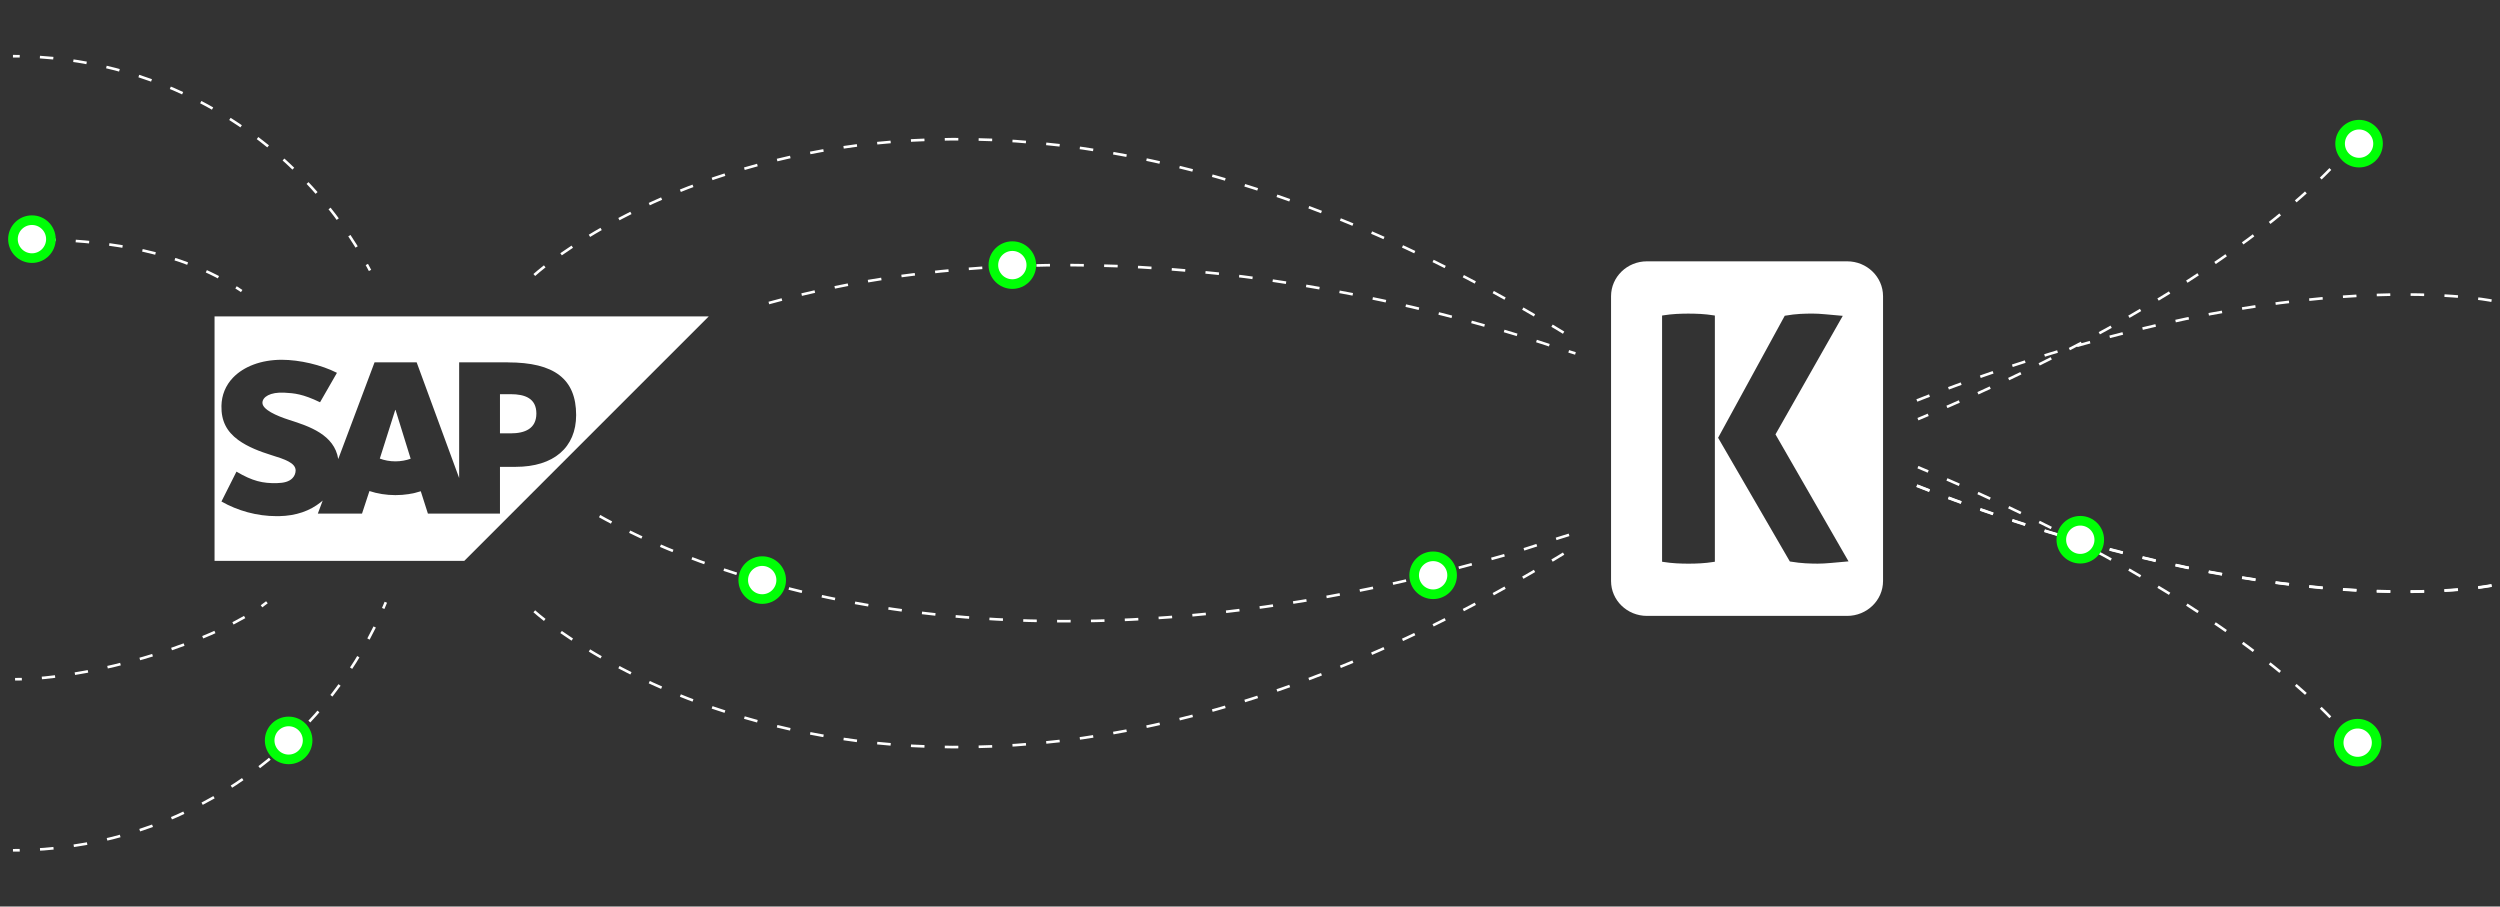 <?xml version="1.0" encoding="UTF-8"?><svg id="a" xmlns="http://www.w3.org/2000/svg" width="1063.16" height="385.51" viewBox="0 0 1063.16 385.51"><rect x="0" y="0" width="1063.16" height="385.51" fill="#333333" stroke="none"/><path d="M217.18,167.63h-4.56v16.66h4.56c6.08,0,10.92-2.01,10.92-8.44s-4.84-8.22-10.92-8.22Z" fill="#fff" fill-rule="evenodd" stroke-width="0"/><path d="M168.08,174.33l-6.56,20.69c1.95.74,4.22,1.18,6.63,1.18h0c2.36,0,4.56-.43,6.49-1.12l-6.43-20.75h-.14Z" fill="#fff" fill-rule="evenodd" stroke-width="0"/><path d="M91.24,134.55v103.96h106.21l103.96-103.96H91.24ZM219.31,198.53h-6.69v19.88h-30.65l-3.03-9.5c-3.24,1.07-6.91,1.65-10.79,1.65s-7.74-.63-11.04-1.74l-3.16,9.6h-18.79l2.07-5.56-.76.66c-4.68,3.76-10.55,5.84-17.8,5.98h-1.08c-8.34,0-16.51-2.3-23.42-6.23l6.39-12.7c6.92,4.09,11.27,5.01,17.13,4.89,3.04-.07,5.24-.62,6.67-2.1.87-.89,1.32-2.02,1.36-3.22.05-3.3-4.64-4.85-10.38-6.62-4.66-1.46-9.93-3.41-14.07-6.44-4.89-3.6-7.22-8.1-7.1-14.44.08-4.63,1.79-8.79,4.95-12.07,4.55-4.7,11.89-7.57,20.69-7.57h.05c7.55.02,16.77,2.15,23.43,5.55l-7.19,12.52c-7.3-3.53-10.97-3.87-15.14-4.08-6.18-.33-9.32,1.88-9.36,4.26-.05,2.91,5.87,5.55,11.43,7.34,8.44,2.68,19.18,6.26,20.81,16.63l15.44-41.13h17.91l18.07,49.19v-49.19h20.69v.02c19.77,0,29.06,7.04,29.06,22.4,0,13.8-9.57,22.02-25.72,22.02Z" fill="#fff" fill-rule="evenodd" stroke-width="0"/><g id="b"><path d="M227.22,116.95s159.76-146.05,440.72,26.34" fill="none" stroke="#fff" stroke-dasharray="0 0 5.76 8.64" stroke-miterlimit="10" stroke-width="1.12"/><path d="M1000.54,61.09s-41.28,57.65-184.91,117.17" fill="none" stroke="#fff" stroke-dasharray="0 0 5.76 8.64" stroke-miterlimit="10" stroke-width="1.12"/><path d="M326.96,128.86c66.27-18.24,170.74-28.67,312.3,11.77,10.1,2.88,21.16,6.83,30.72,9.68" fill="none" stroke="#fff" stroke-dasharray="0 0 5.76 8.64" stroke-miterlimit="10" stroke-width="1.12"/><path d="M1059.57,127.87s-90.12-18.47-244.74,42.57" fill="none" stroke="#fff" stroke-dasharray="0 0 5.76 8.64" stroke-miterlimit="10" stroke-width="1.12"/><path d="M1059.57,248.93s-90.12,18.47-244.74-42.57" fill="none" stroke="#fff" stroke-dasharray="0 0 5.76 8.64" stroke-miterlimit="10" stroke-width="1.12"/></g><g id="c"><path d="M227.22,259.96s159.76,146.05,440.72-26.34" fill="none" stroke="#fff" stroke-dasharray="0 0 5.76 8.64" stroke-miterlimit="10" stroke-width="1.12"/><path d="M1000.54,315.83s-41.28-57.65-184.91-117.17" fill="none" stroke="#fff" stroke-dasharray="0 0 5.76 8.64" stroke-miterlimit="10" stroke-width="1.12"/><path d="M254.99,219.48c.81.45,1.66.92,2.54,1.4,42.91,23.25,171.35,75.49,381.73,15.41,10.1-2.88,21.16-6.83,30.72-9.68" fill="none" stroke="#fff" stroke-dasharray="0 0 5.76 8.64" stroke-miterlimit="10" stroke-width="1.12"/><path d="M1059.57,249.05s-90.12,18.47-244.74-42.57" fill="none" stroke="#fff" stroke-dasharray="0 0 5.76 8.64" stroke-miterlimit="10" stroke-width="1.12"/></g><g id="d"><path d="M164.08,256.11c-.36.89-.74,1.77-1.12,2.65" fill="none" stroke="#fff" stroke-miterlimit="10" stroke-width="1.12"/><path d="M159.34,266.63c-26.77,54.23-82.08,92.2-146.64,94.83" fill="none" stroke="#fff" stroke-dasharray="0 0 5.77 8.66" stroke-miterlimit="10" stroke-width="1.12"/><path d="M8.39,361.58c-.96.02-1.92.02-2.88.02" fill="none" stroke="#fff" stroke-miterlimit="10" stroke-width="1.12"/><path d="M5.51,23.9c.96,0,1.92,0,2.88.02" fill="none" stroke="#fff" stroke-miterlimit="10" stroke-width="1.12"/><path d="M16.97,24.28c58.63,3.83,109.19,36.84,136.91,84.45" fill="none" stroke="#fff" stroke-dasharray="0 0 5.72 8.59" stroke-miterlimit="10" stroke-width="1.12"/><path d="M156,112.47c.46.84.92,1.69,1.36,2.54" fill="none" stroke="#fff" stroke-miterlimit="10" stroke-width="1.12"/><path d="M113.51,256.12c-.73.58-1.5,1.15-2.3,1.72" fill="none" stroke="#fff" stroke-miterlimit="10" stroke-width="1.12"/><path d="M104.04,262.4c-22.88,13.16-61.82,24.53-90.51,26.24" fill="none" stroke="#fff" stroke-dasharray="0 0 5.66 8.5" stroke-miterlimit="10" stroke-width="1.12"/><path d="M9.29,288.82c-.97.03-1.93.04-2.88.04" fill="none" stroke="#fff" stroke-miterlimit="10" stroke-width="1.12"/><path d="M6.41,101.7c.94,0,1.89,0,2.88,0" fill="none" stroke="#fff" stroke-miterlimit="10" stroke-width="1.12"/><path d="M17.89,101.82c22.58.52,53.13,3.36,78.79,18.15" fill="none" stroke="#fff" stroke-dasharray="0 0 5.73 8.6" stroke-miterlimit="10" stroke-width="1.12"/><path d="M100.37,122.19c.81.51,1.61,1.04,2.41,1.58" fill="none" stroke="#fff" stroke-miterlimit="10" stroke-width="1.12"/></g><path id="e" d="M785.51,111.13h-85.11c-8.44,0-15.28,6.64-15.28,14.83v121.13c0,8.19,6.84,14.83,15.28,14.83h85.11c8.44,0,15.28-6.64,15.28-14.83v-121.13c0-8.19-6.84-14.83-15.28-14.83ZM729.27,238.88l-.64.1c-1.82.29-3.63.48-5.38.58-1.74.1-3.5.15-5.2.15s-3.46-.05-5.21-.15c-1.75-.1-3.56-.29-5.38-.58l-.64-.1v-104.69l.64-.1c1.81-.29,3.62-.48,5.38-.58,3.32-.18,6.7-.2,10.41,0,1.76.1,3.57.3,5.38.58l.64.1v104.69ZM784.93,238.84c-2.2.19-4.32.38-6.37.57-2.09.19-3.97.29-5.59.29-1.52,0-3.24-.05-5.13-.15-1.87-.1-4-.34-6.32-.72l-.36-.06-30.51-52.6,28.34-51.89.36-.06c2.21-.38,4.29-.63,6.19-.73,1.93-.1,3.6-.14,5.13-.14,1.64,0,3.5.1,5.52.29,2.01.19,4.11.38,6.3.57l1.18.1-28.62,50.41,31.07,54.01-1.19.1Z" fill="#fff" stroke-width="0"/><g id="f"><circle cx="430.51" cy="112.74" r="8.07" fill="#fff" stroke="#00ff06" stroke-miterlimit="10" stroke-width="4.09"/><circle cx="13.58" cy="101.7" r="8.07" fill="#fff" stroke="#00ff06" stroke-miterlimit="10" stroke-width="4.09"/><circle cx="122.75" cy="314.87" r="8.07" fill="#fff" stroke="#00ff06" stroke-miterlimit="10" stroke-width="4.09"/><circle cx="609.46" cy="244.65" r="8.07" fill="#fff" stroke="#00ff06" stroke-miterlimit="10" stroke-width="4.09"/><circle cx="324.14" cy="246.69" r="8.07" fill="#fff" stroke="#00ff06" stroke-miterlimit="10" stroke-width="4.09"/><circle cx="884.67" cy="229.53" r="8.07" fill="#fff" stroke="#00ff06" stroke-miterlimit="10" stroke-width="4.09"/><circle cx="1002.63" cy="315.83" r="8.07" fill="#fff" stroke="#00ff06" stroke-miterlimit="10" stroke-width="4.09"/><circle cx="1003.23" cy="61.09" r="8.07" fill="#fff" stroke="#00ff06" stroke-miterlimit="10" stroke-width="4.09"/></g></svg>